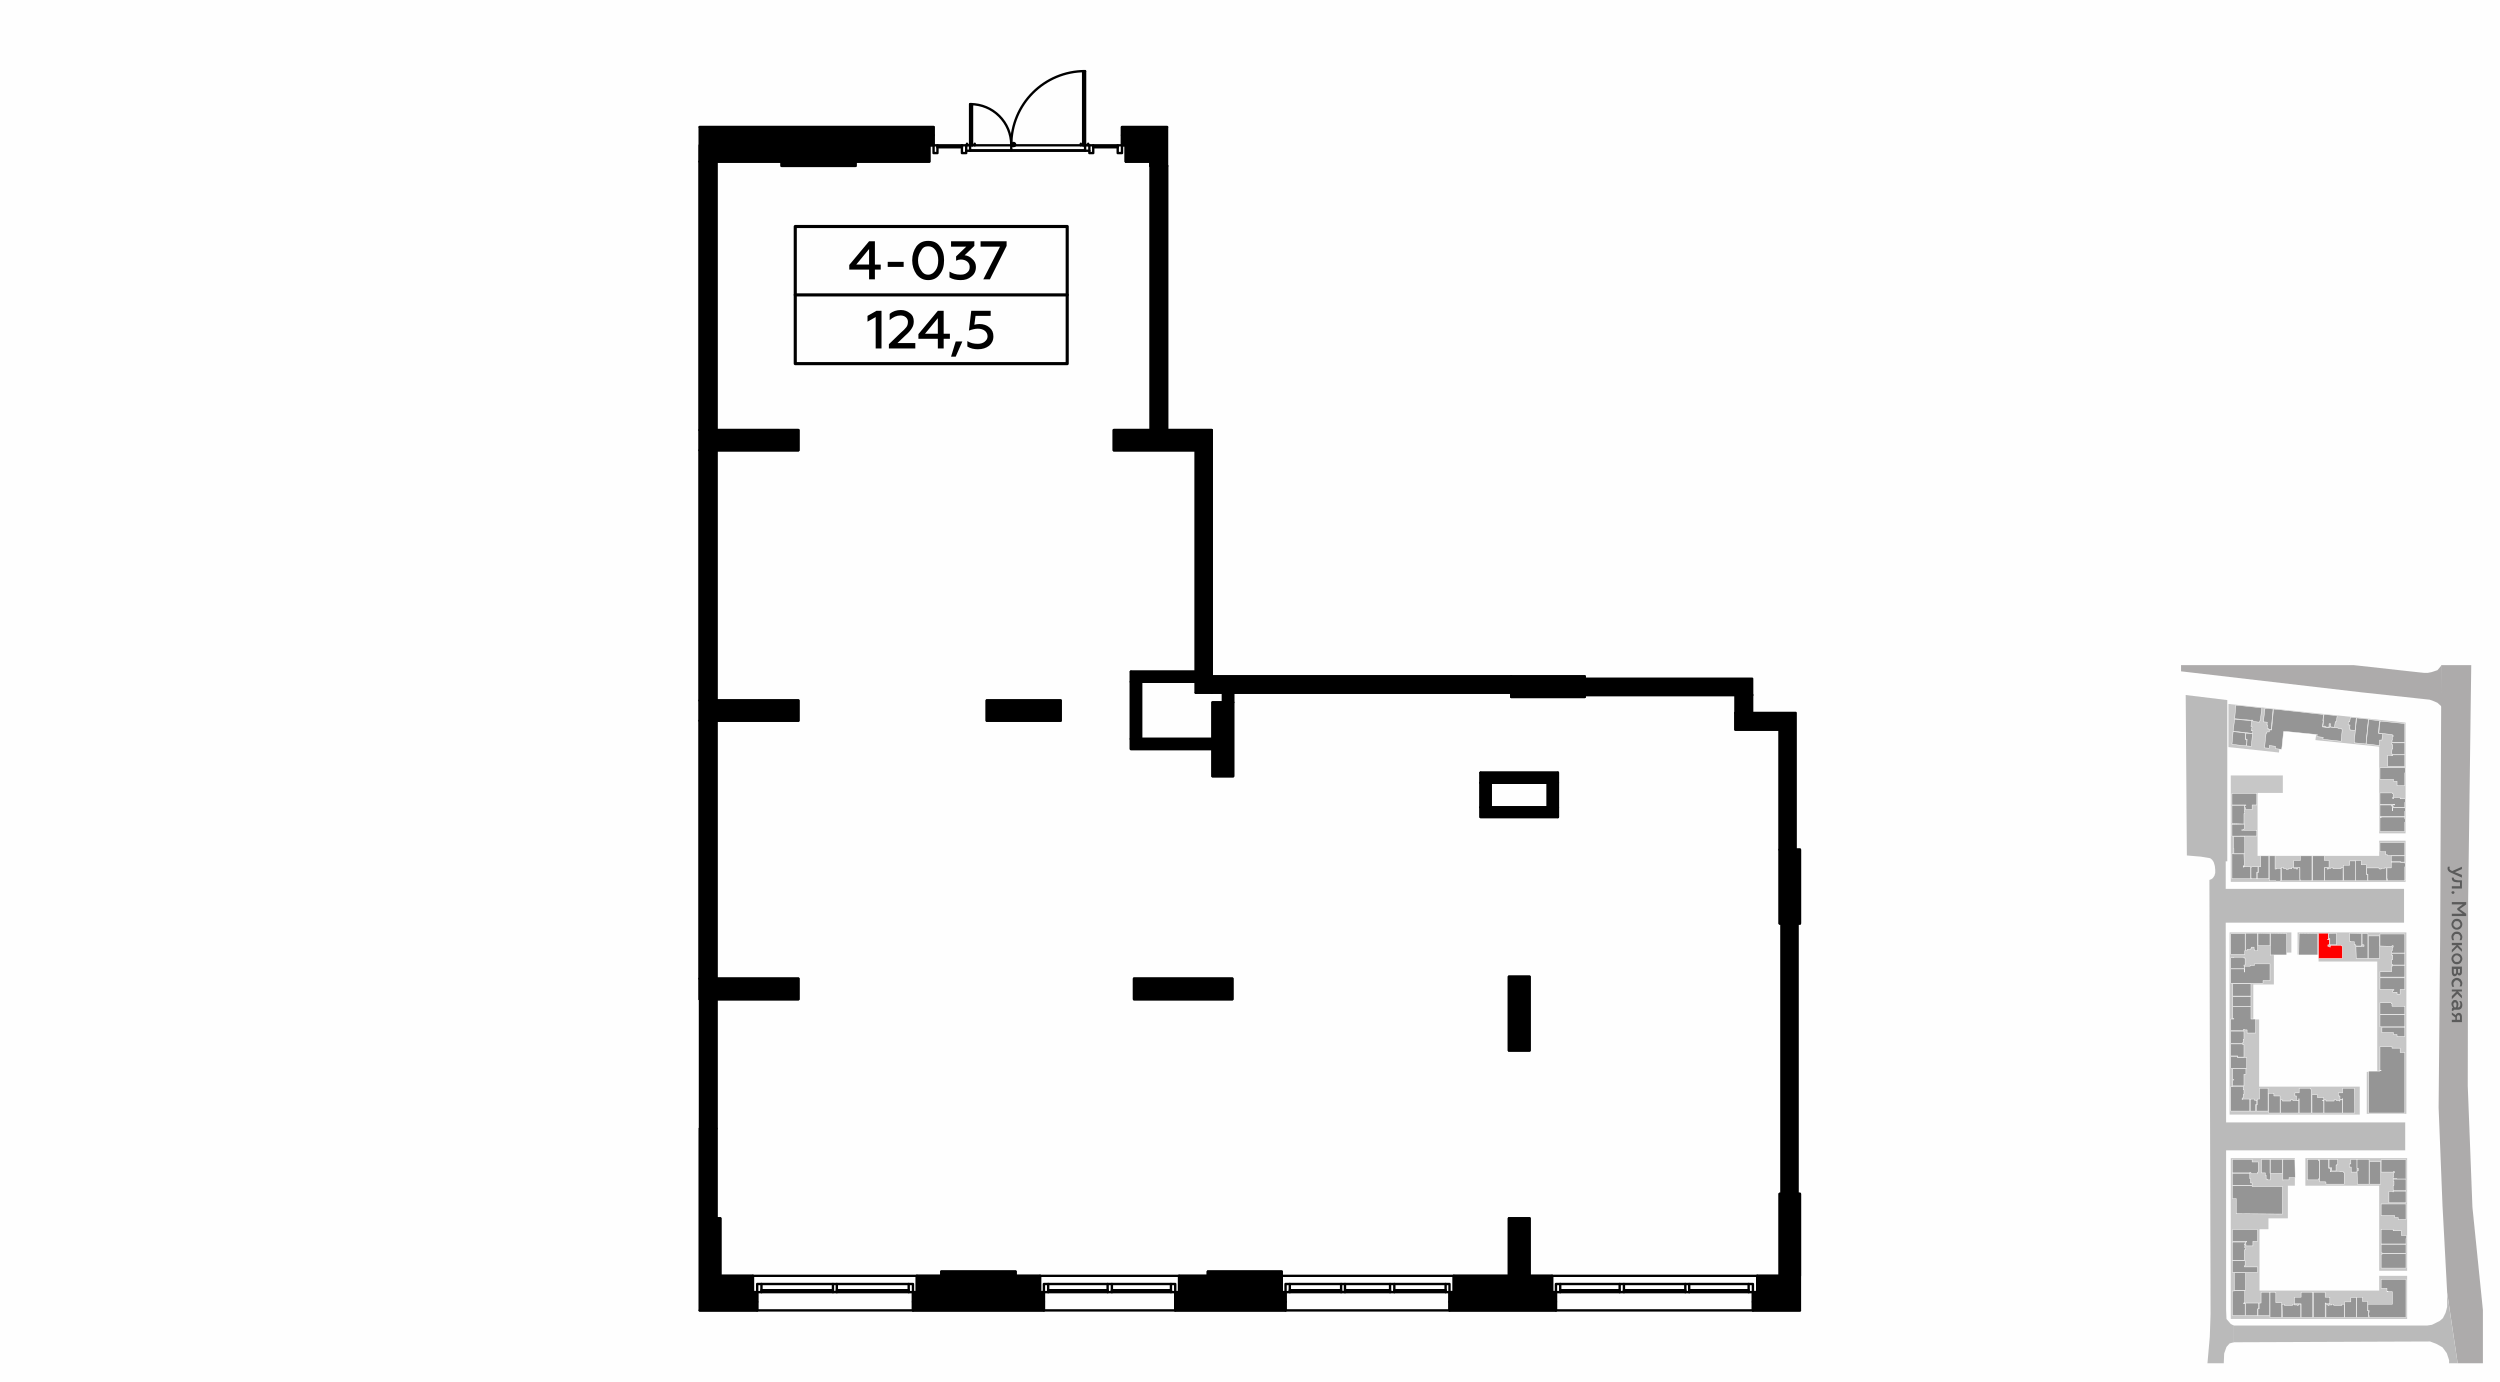 <?xml version="1.0" encoding="UTF-8"?>
<!DOCTYPE svg PUBLIC "-//W3C//DTD SVG 1.1//EN" "http://www.w3.org/Graphics/SVG/1.1/DTD/svg11.dtd">
<!-- Creator: CorelDRAW X8 -->
<svg xmlns="http://www.w3.org/2000/svg" xml:space="preserve" width="100%" height="100%" version="1.1" style="shape-rendering:geometricPrecision; text-rendering:geometricPrecision; image-rendering:optimizeQuality; fill-rule:evenodd; clip-rule:evenodd"
viewBox="0 0 6435 3556"
 xmlns:xlink="http://www.w3.org/1999/xlink">
 <defs>
  <style type="text/css">
   <![CDATA[
    .str4 {stroke:black;stroke-width:8.04;stroke-linecap:round;stroke-linejoin:round}
    .str5 {stroke:black;stroke-width:8.04;stroke-linecap:round;stroke-linejoin:round}
    .str2 {stroke:black;stroke-width:6.13;stroke-linecap:round;stroke-linejoin:round}
    .str1 {stroke:black;stroke-width:6.13;stroke-linecap:round;stroke-linejoin:round}
    .str3 {stroke:black;stroke-width:6.13;stroke-linecap:round;stroke-linejoin:round}
    .str0 {stroke:white;stroke-width:1.15;stroke-linecap:round;stroke-linejoin:round}
    .fil1 {fill:none}
    .fil8 {fill:none;fill-rule:nonzero}
    .fil0 {fill:#FEFEFE}
    .fil10 {fill:black}
    .fil3 {fill:#959595}
    .fil5 {fill:#ADABAB}
    .fil6 {fill:#BABABA}
    .fil2 {fill:#C7C7C7}
    .fil4 {fill:red}
    .fil7 {fill:#5B5B5B;fill-rule:nonzero}
    .fil9 {fill:black;fill-rule:nonzero}
    .fil11 {fill:black;fill-rule:nonzero}
   ]]>
  </style>
 </defs>
 <g id="Слой_x0020_1">
  <g id="_705695184">
   <g>
    <rect class="fil0" width="6435" height="3556"/>
    <rect class="fil1" x="5614" y="1712" width="778" height="1797"/>
    <polygon class="fil2" points="5736,1923 5736,1812 6192,1860 6192,2145 6124,2145 6124,1922 5960,1905 5960,1904 5962,1890 5872,1881 5866,1937 "/>
    <polygon class="fil2" points="5876,1996 5876,2041 5811,2041 5811,2203 6124,2203 6124,2164 6192,2164 6192,2270 5742,2270 5742,1996 "/>
    <polygon class="fil2" points="5914,2457 5914,2400 6194,2400 6194,2867 6092,2867 6092,2759 6119,2759 6119,2475 5968,2475 5968,2457 "/>
    <polygon class="fil2" points="5898,2400 5898,2452 5853,2452 5853,2534 5800,2534 5800,2624 5815,2624 5815,2797 6074,2797 6074,2869 5739,2869 5739,2400 "/>
    <polygon class="fil2" points="5934,2981 6196,2981 6196,3271 6124,3271 6124,3052 5934,3052 "/>
    <polygon class="fil2" points="6124,3284 6196,3284 6196,3395 5742,3395 5742,2981 5907,2981 5907,3052 5889,3052 5889,3136 5839,3136 5839,3164 5816,3164 5816,3322 6124,3322 "/>
    <path class="fil3 str0" d="M6146 1944c0,16 0,13 0,29 15,0 29,0 44,0 0,-6 0,-20 0,-28l0 -2 -4 0 -13 0 -4 0 -10 0 0 2 -2 0 -1 0 0 -1 -10 0z"/>
    <path class="fil3 str0" d="M6126 1976l0 0c0,20 0,9 0,29l0 1 5 0 0 0 16 0 0 0 4 0 0 0 10 0 0 5 9 0 0 10 0 1 20 0 0 -2c0,-19 0,-8 0,-27l0 0 0 -4 1 0 0 -1 0 0 0 0 0 -1 0 -1 0 0 0 0 0 -4 0 -2 0 -1 0 0 0 0 0 -1 0 -1 0 0 0 0 -1 0 0 -1 -3 0 0 0c-20,0 -41,0 -61,0z"/>
    <path class="fil3 str0" d="M6146 2041l-15 0 0 0 -5 0 0 1c0,18 0,11 0,28l0 0 0 1 34 0 0 -1 4 0 0 2 -4 0 0 0 -1 0 0 4 2 0 0 2c21,0 7,0 29,0l0 -1 0 0 0 -4 0 0 0 -2 0 -5 0 -1 1 0 0 -1 0 0 0 0 0 0 0 0 0 -4 0 -3 0 0 0 0 0 0 0 0 0 -1 -13 0 0 -3 -17 0 0 3 -2 0 0 -4 1 0 0 -9 -2 0 0 -2 -7 0 0 0 -5 0 0 0z"/>
    <path class="fil3 str0" d="M6158 2072l-32 0 0 2 0 0 0 2 0 9 0 0 0 4 0 0 0 2 0 9 0 2 3 0 0 0c32,0 36,0 61,0l0 -4 0 0 0 -4 0 0 0 -5 0 -1 1 0 0 0 0 0 0 0 0 0 0 -1 0 -4 0 -2 0 0 0 0 0 -1 0 0 0 0 -1 0 0 -1 -15 0 -1 0 -15 0 0 3 0 0 0 5 -1 0 0 -5 0 -7 -2 0 0 -2 2 0 0 -1z"/>
    <path class="fil3 str0" d="M6129 2103l-4 0 0 0 4 0 0 2 -3 0 0 2 0 10 0 7 0 10 0 2 0 0 0 4 13 0c23,0 21,0 39,0l12 0 0 -4 0 0 0 -12 0 -8 1 0 0 0 0 0 0 -1 0 0 0 0 0 -4 0 -3 0 0 0 0 0 0 0 0 0 0 -1 0 0 -5 0 0c-20,0 -40,0 -61,0z"/>
    <path class="fil3 str0" d="M6005 2236l0 -1 0 -2 -5 0 0 1 0 1 -4 0 0 0 -3 0 0 1 0 1 -2 0 -1 0 0 -2 0 -1 0 -1 -6 0 0 2 0 0 0 9 0 0 0 4 0 0 0 14 0 0 0 5c13,0 37,0 47,0l0 0 0 -5 0 0 0 -10 0 0 0 -4 0 0 0 -13 0 -1 0 -1 -5 0 0 3 -1 0c-8,0 -11,0 -20,0z"/>
    <path class="fil3 str0" d="M6095 2250c0,5 0,11 0,17 0,0 37,0 48,0l0 -5 0 -17 0 -4 0 -7 -5 0 0 1 -1 0 -8 0 0 2 0 0 -4 0 0 -1 0 -1 -2 0 0 -1c-15,0 -13,0 -31,0l0 2 0 1 0 13 2 0 1 0z"/>
    <path class="fil3 str0" d="M6144 2262l1 0 0 5c22,0 29,0 45,0l0 -4 1 0 0 0 -1 0 0 -4 0 0 0 -2 0 -10 0 0 0 -4 0 0 0 -8 0 0 0 -4 1 0 0 0 0 0 0 0 0 0 0 -1 0 -4 0 -2 0 0 0 0 0 -1 0 -1 0 0 0 0 0 0 -1 0 0 -2 -10 0 -1 0 0 -1 -3 0 0 0 -9 0 0 0 -4 0 0 0 -8 0 0 14 0 1 -11 0c0,6 0,17 0,28z"/>
    <path class="fil3 str0" d="M5920 2262l0 -15 0 -4 0 -8 0 -2 -6 0 0 2 0 2 -1 0 -1 0 -1 0 0 -2 -3 0 0 0 -4 0 0 -1 0 -1 -5 0 0 2 0 1 -9 0 0 1 0 1 -4 0 -1 0 0 -2 -6 0 -1 0 0 -3 -6 0 0 1 0 1c0,11 1,21 1,32 13,0 31,0 45,0l2 0 0 -5z"/>
    <path class="fil3 str0" d="M5871 2262l0 -10 0 0 0 -4 0 0 0 -13 -3 0 0 0 -9 0 0 1 0 1 -2 0 -1 0 0 -2 0 0 0 -6 0 -9 0 -4 0 -13 -2 0 0 0 -11 0 -2 0c0,21 0,46 0,64l2 0 11 0 4 0 0 1 0 0 0 0 0 0 2 0 0 0 7 0 1 0 1 0 0 0 0 0 1 0 0 -1 1 0 0 -5 0 0z"/>
    <path class="fil3 str0" d="M5766 2152c8,0 12,0 17,0l6 0 4 0 13 0 3 0 0 -1 0 -12 0 0 0 -2 -13 0 -4 0 -15 0 -2 0 0 0 0 -2 0 -1 2 0 0 -9 0 0 0 -4 -1 0c-11,0 -22,1 -32,1l0 0 1 0c0,7 0,18 0,28l0 2 4 0 0 0 4 0 13 0zm8 -15l-4 0 0 -1 4 0 0 1z"/>
    <path class="fil3 str0" d="M5777 2072l0 0 4 0 0 1 -3 0 0 6 1 0 1 0 0 5 8 0 9 0 0 -12 12 0 0 -1c0,-10 0,-18 0,-28l0 -1 -64 0 0 2 0 28c11,0 21,0 32,0z"/>
    <polygon class="fil3 str0" points="5781,1887 5798,1888 5795,1921 5783,1920 5784,1903 5780,1902 5781,1887 "/>
    <path class="fil3 str0" d="M5748 1883l8 1c9,1 13,1 24,3l-1 16 4 1 0 8 -2 8 -36 -4 3 -33z"/>
    <polygon class="fil3 str0" points="5752,1851 5759,1852 5796,1855 5794,1870 5794,1870 5797,1870 5795,1881 5799,1881 5798,1888 5748,1882 "/>
    <polygon class="fil3 str0" points="5755,1815 5822,1822 5818,1855 5817,1855 5816,1859 5799,1857 5799,1854 5796,1853 5796,1854 5752,1850 "/>
    <polygon class="fil3 str0" points="5830,1823 5851,1825 5846,1878 5838,1877 5839,1875 5836,1875 5837,1866 5835,1866 5836,1859 5826,1858 "/>
    <path class="fil3 str0" d="M5852 1825l119 13 10 1 -2 16 1 0 -2 16c6,1 9,1 18,2l0 -2 23 3 0 1 9 1 0 2 1 0 -3 30 -47 -5 1 -5 -16 -2 0 -3 1 -2 -80 -8 -7 0 -4 39 -1 7 -16 -2 0 -6 -16 -2 0 7 -12 -1c1,-16 3,-28 4,-38l2 0 0 -3 6 0 0 -5 6 0c2,-20 3,-33 5,-54z"/>
    <path class="fil3 str0" d="M6066 1848l1 0 29 3 0 3c-2,22 -4,38 -6,61l-30 -3 0 -5c3,-26 3,-34 6,-59z"/>
    <path class="fil3 str0" d="M6097 1852l28 3 -3 32 2 1 9 1 -2 16 -6 0 0 14 -34 -4 0 -5c2,-21 4,-36 6,-58z"/>
    <polygon class="fil3 str0" points="6127,1856 6186,1862 6190,1862 6190,1911 6157,1911 6157,1905 6158,1905 6158,1896 6160,1896 6160,1893 6158,1893 6158,1891 6124,1887 6123,1887 6126,1859 "/>
    <polygon class="fil3 str0" points="6159,1941 6156,1941 6157,1928 6159,1928 6159,1917 6157,1917 6156,1913 6157,1912 6190,1912 6190,1942 6186,1942 6159,1942 "/>
    <polygon class="fil3 str0" points="6126,2169 6131,2169 6190,2169 6190,2202 6145,2202 6145,2200 6141,2200 6141,2192 6126,2192 "/>
    <polygon class="fil3 str0" points="6190,2219 6180,2219 6180,2218 6155,2218 6155,2203 6190,2203 "/>
    <path class="fil3 str0" d="M6063 2215l15 0 0 11 13 0c0,10 0,14 0,25l3 0 0 16 -31 0c0,-20 0,-34 0,-52z"/>
    <path class="fil3 str0" d="M6048 2216l15 0c0,18 0,31 0,51l-30 0 -1 -40 16 0 0 -11z"/>
    <path class="fil3 str0" d="M5953 2267c0,-24 0,-40 0,-63l0 -1 30 0 0 12 12 0 0 18 -12 0 0 34 -30 0z"/>
    <path class="fil3 str0" d="M5951 2267l-30 0 -1 -5 0 -29 -16 0 0 -18 17 0 0 -12 30 0 0 3c0,23 0,37 0,61z"/>
    <path class="fil3 str0" d="M5819 2203l21 0c0,22 0,36 0,59l-30 0 0 -16 3 0 0 -15 6 0 0 -28z"/>
    <polygon class="fil3 str0" points="5796,2231 5812,2231 5812,2234 5812,2245 5809,2245 5809,2262 5795,2262 5794,2259 5794,2232 5796,2232 "/>
    <path class="fil3 str0" d="M5750 2198l26 0c0,11 1,19 1,30l-2 0 0 2 1 0 0 0 0 0 0 0 1 0 0 1 1 0 15 0c0,9 0,19 0,31l-48 0 0 -65 5 1zm24 32l2 0 0 1 0 0 0 1 -2 0 0 -2z"/>
    <path class="fil3 str0" d="M5749 2153l4 0 25 0c0,17 0,29 0,44l-28 0 0 -13 -1 0 0 -31z"/>
    <path class="fil3 str0" d="M5745 2073l32 0c0,9 0,7 0,16l1 0 0 5 -2 0c0,10 0,15 0,27l-31 -1 0 -47z"/>
    <polygon class="fil3 str0" points="6050,1846 6063,1847 6065,1848 6062,1880 6049,1879 6049,1876 6049,1877 6048,1876 6048,1876 6049,1866 6044,1866 6045,1858 6048,1858 "/>
    <polygon class="fil3 str0" points="5982,1839 5984,1839 6016,1842 6014,1856 6013,1856 6013,1858 6011,1858 6009,1872 5998,1871 5999,1863 5995,1863 5995,1868 5995,1869 5994,1872 5985,1871 5985,1870 5985,1869 5982,1869 5982,1870 5979,1870 5981,1855 5980,1854 "/>
    <polygon class="fil3 str0" points="5747,2565 5794,2565 5794,2590 5747,2590 5747,2566 "/>
    <polygon class="fil3 str0" points="6131,2644 6190,2644 6190,2668 6170,2668 6170,2663 6161,2663 6161,2658 6131,2658 "/>
    <polygon class="fil3 str0" points="5966,2458 5966,2403 5918,2402 5917,2458 "/>
    <polygon class="fil4 str0" points="5968,2458 5968,2463 5968,2463 5968,2467 5970,2467 6028,2467 6029,2467 6029,2462 6029,2462 6029,2446 6029,2446 6029,2442 6029,2435 6027,2435 6027,2434 6027,2433 5998,2433 5998,2434 5998,2438 5997,2438 5997,2436 5992,2436 5992,2436 5992,2432 5992,2432 5996,2432 5996,2419 5991,2419 5991,2418 5993,2418 5993,2403 5993,2403 5993,2402 5968,2402 "/>
    <polygon class="fil3 str0" points="5994,2403 5994,2416 5997,2416 5997,2417 5997,2418 5997,2418 5997,2419 5997,2432 6014,2432 6014,2415 6014,2415 6014,2402 "/>
    <polygon class="fil3 str0" points="6065,2467 6066,2467 6093,2467 6095,2467 6095,2462 6095,2449 6095,2445 6095,2403 6080,2403 6080,2432 6084,2432 6085,2432 6085,2436 6084,2436 6081,2436 6081,2436 6081,2435 6079,2435 6079,2435 6079,2436 6064,2436 "/>
    <polygon class="fil3 str0" points="6064,2435 6078,2435 6078,2435 6078,2434 6079,2434 6079,2403 6050,2402 6048,2402 6048,2423 6050,2423 6051,2423 6051,2424 6060,2424 6060,2425 6060,2432 6064,2432 6064,2433 "/>
    <polygon class="fil3 str0" points="6096,2409 6096,2467 6097,2467 6109,2467 6122,2467 6125,2467 6125,2409 "/>
    <polygon class="fil3 str0" points="6126,2435 6157,2436 6157,2434 6157,2434 6160,2434 6160,2434 6160,2438 6160,2438 6158,2438 6158,2446 6158,2447 6156,2447 6156,2453 6157,2453 6190,2453 6190,2405 6190,2404 6126,2404 "/>
    <path class="fil3 str0" d="M6157 2454l0 3 -1 0 0 2 2 0 1 0 0 1 0 1 0 8 0 1 -3 0 0 12 1 0 0 0 1 0 0 1 0 1c11,0 21,0 32,0l0 -2c0,-8 0,-21 0,-28 -14,0 -21,0 -33,0z"/>
    <path class="fil3 str0" d="M6158 2485l0 1 0 1 -1 0 0 -1 -1 0 0 15c-10,0 -20,0 -30,0l0 1 0 12 0 1c24,0 38,0 64,0 0,-22 0,-8 0,-29l0 -1c-11,0 -21,0 -32,0z"/>
    <polygon class="fil3 str0" points="6126,2517 6126,2519 6126,2546 6126,2547 6162,2547 6162,2549 6159,2549 6159,2554 6169,2554 6170,2554 6170,2559 6178,2559 6178,2548 6178,2547 6190,2547 6190,2546 6190,2517 "/>
    <polygon class="fil3 str0" points="6155,2581 6126,2581 6126,2583 6126,2610 6126,2611 6190,2611 6190,2590 6157,2590 6157,2590 6157,2583 6155,2583 6155,2583 "/>
    <polygon class="fil3 str0" points="6126,2612 6126,2614 6126,2622 6126,2629 6126,2641 6126,2643 6190,2643 6190,2612 "/>
    <polygon class="fil3 str0" points="6146,2694 6130,2694 6126,2694 6126,2695 6126,2752 6126,2755 6129,2755 6129,2756 6125,2756 6125,2756 6126,2756 6126,2757 6097,2757 6097,2865 6190,2865 6190,2709 6178,2709 6178,2708 6178,2698 6169,2698 6157,2698 6157,2694 6150,2694 "/>
    <polygon class="fil3 str0" points="6060,2801 6059,2801 6032,2801 6030,2801 6030,2813 6029,2813 6019,2813 6019,2821 6023,2821 6023,2822 6023,2830 6029,2830 6029,2828 6030,2828 6030,2833 6030,2841 6030,2845 6030,2860 6030,2865 6060,2865 6061,2865 "/>
    <path class="fil3 str0" d="M5949 2804l-1 0 0 -3 -1 0c-9,0 -18,0 -27,0l-2 0 0 12 -1 0 -10 0 0 8 4 0 0 1 0 10 6 0 0 -4 1 0 0 5 0 0c0,11 0,21 0,32l2 0c15,0 14,0 29,0 0,-24 0,-38 0,-61z"/>
    <polygon class="fil3 str0" points="5917,2860 5917,2845 5917,2841 5917,2833 5902,2833 5902,2832 5902,2831 5896,2831 5896,2834 5895,2834 5875,2834 5875,2833 5875,2831 5870,2831 5870,2832 5870,2832 5870,2833 5870,2833 5870,2865 5900,2865 5904,2865 5916,2865 5917,2865 "/>
    <path class="fil3 str0" d="M5869 2821l-16 0 0 -1 0 -2 0 -4 -14 0c0,18 0,31 0,51l1 0c9,0 21,0 29,0 0,-18 0,-30 0,-44z"/>
    <polygon class="fil3 str0" points="5838,2818 5838,2804 5838,2801 5836,2801 5825,2801 5825,2801 5821,2801 5821,2801 5816,2801 5816,2828 5816,2829 5810,2829 5810,2832 5810,2832 5810,2844 5809,2844 5808,2844 5808,2860 5836,2860 5838,2860 "/>
    <polygon class="fil3 str0" points="5809,2843 5809,2832 5803,2832 5803,2831 5803,2829 5794,2829 5794,2830 5794,2830 5792,2830 5792,2860 5806,2860 5806,2856 5806,2847 5806,2843 5808,2843 "/>
    <polygon class="fil3 str0" points="5791,2829 5788,2829 5775,2829 5773,2829 5773,2830 5773,2830 5772,2830 5771,2830 5771,2829 5771,2829 5771,2828 5772,2828 5772,2826 5773,2826 5774,2826 5774,2818 5774,2817 5776,2817 5776,2805 5774,2805 5774,2805 5774,2804 5774,2803 5774,2800 5774,2800 5774,2796 5747,2796 5747,2797 5746,2797 5746,2797 5742,2797 5742,2826 5742,2830 5742,2854 5742,2859 5742,2860 5789,2860 5791,2860 "/>
    <polygon class="fil3 str0" points="5776,2795 5776,2766 5776,2765 5781,2765 5781,2750 5750,2750 5750,2751 5747,2751 5747,2777 5747,2779 5750,2779 5750,2780 5747,2780 5747,2795 "/>
    <path class="fil3 str0" d="M5783 2750l0 -28c-12,0 -9,0 -24,0l0 -1 0 -2c-6,0 -11,0 -17,0 0,4 0,13 0,18l0 12 0 1c14,0 31,0 41,0z"/>
    <polygon class="fil3 str0" points="5755,2718 5760,2718 5760,2719 5760,2721 5772,2721 5773,2721 5776,2721 5776,2689 5774,2689 5774,2688 5772,2688 5772,2688 5772,2687 5742,2687 5742,2717 5742,2718 5747,2718 "/>
    <polygon class="fil3 str0" points="5982,2831 5987,2831 5987,2834 6008,2834 6008,2831 6014,2831 6014,2833 6021,2833 6021,2834 6023,2834 6023,2833 6023,2833 6023,2831 6029,2831 6029,2833 6029,2865 5982,2865 "/>
    <path class="fil3 str0" d="M5978 2833l0 -1 3 0 0 -7 -15 0 -1 0 0 -7 -14 0c0,15 0,29 0,47 7,0 18,0 28,0l2 0 0 -5 0 -10 0 -4 0 -13c1,0 3,0 -3,0z"/>
    <polygon class="fil3 str0" points="5774,2684 5774,2676 5774,2675 5776,2675 5776,2654 5760,2654 5756,2654 5742,2654 5742,2686 5772,2686 5772,2684 5772,2684 "/>
    <polygon class="fil3 str0" points="5774,2653 5774,2651 5774,2650 5778,2650 5778,2651 5784,2651 5784,2651 5784,2653 5784,2659 5806,2659 5806,2623 5794,2623 5794,2616 5794,2606 5794,2604 5794,2594 5794,2591 5747,2591 5747,2621 5747,2621 5747,2622 5750,2622 5750,2623 5746,2623 5746,2623 5742,2623 5742,2623 5742,2653 "/>
    <polygon class="fil3 str0" points="5747,2564 5794,2564 5794,2532 5794,2532 5794,2532 5794,2532 5747,2532 5746,2532 5746,2532 5747,2532 "/>
    <polygon class="fil3 str0" points="5747,2531 5814,2531 5823,2531 5825,2531 5825,2524 5836,2524 5836,2524 5843,2524 5843,2522 5843,2511 5843,2507 5843,2491 5843,2482 5843,2481 5812,2481 5811,2481 5803,2481 5803,2484 5803,2485 5792,2485 5792,2486 5792,2487 5778,2487 5778,2487 5778,2493 5778,2502 5777,2502 5777,2494 5742,2494 5742,2531 "/>
    <polygon class="fil3 str0" points="5777,2493 5777,2487 5776,2487 5776,2486 5776,2484 5777,2484 5779,2484 5779,2466 5776,2466 5776,2466 5776,2464 5750,2464 5750,2465 5742,2465 5742,2493 "/>
    <polygon class="fil3 str0" points="5844,2447 5844,2459 5845,2458 5886,2458 5886,2403 5844,2402 5844,2403 "/>
    <polygon class="fil3 str0" points="5742,2403 5779,2403 5779,2410 5779,2447 5778,2447 5778,2457 5742,2457 "/>
    <polygon class="fil3 str0" points="5811,2402 5811,2447 5803,2447 5803,2444 5802,2444 5802,2438 5795,2438 5795,2442 5793,2442 5793,2444 5784,2444 5784,2447 5780,2447 5780,2402 "/>
    <polygon class="fil3 str0" points="5843,2403 5843,2434 5812,2434 5812,2402 "/>
    <path class="fil3 str0" d="M5970 2988l-2 0 0 -4 -2 0 -9 0 -5 0 -10 0 -3 0c0,17 0,36 0,53l3 0 10 0 5 0 9 0 2 0 0 -3 2 0 0 -6 0 -4 0 -32 0 -4z"/>
    <polygon class="fil3 str0" points="5971,3040 5971,3040 5971,3042 5986,3042 5986,3043 5986,3043 5987,3043 5987,3048 5988,3048 6033,3048 6034,3048 6034,3018 6032,3018 6032,3017 6032,3016 6024,3016 6023,3016 6023,3015 6000,3015 6000,3016 5998,3016 5998,3012 5998,3007 5994,3007 5994,3006 5994,3000 5994,2998 5994,2984 5984,2984 5980,2984 5971,2984 "/>
    <polygon class="fil3 str0" points="6047,2996 6047,3004 6051,3004 6052,3004 6052,3014 6052,3014 6052,3017 6067,3017 6067,3000 6067,2995 6067,2984 6064,2984 6064,2984 6063,2984 6053,2984 6051,2984 6051,2995 6051,2996 "/>
    <polygon class="fil3 str0" points="6067,3007 6069,3007 6070,3007 6070,3014 6069,3014 6067,3014 6068,3048 6069,3048 6081,3048 6085,3048 6097,3048 6098,3048 6098,2984 6097,2984 6067,2984 "/>
    <polygon class="fil3 str0" points="6099,2990 6099,3048 6100,3048 6125,3048 6128,3048 6128,2990 6124,2990 6101,2990 "/>
    <path class="fil3 str0" d="M6129 2990l0 11 0 0 0 4 0 0 0 12 0 0 0 0 0 0c16,0 16,0 31,0l1 0 0 -1 0 -1 1 0 1 0 0 4 0 0 -2 0 0 8 0 1 -1 0 0 6 0 0c25,0 -10,0 33,0l0 -2c0,-15 0,-30 0,-46l0 -1c-21,0 -41,0 -63,0l-1 0 0 5 0 0z"/>
    <polygon class="fil3 str0" points="6160,3035 6160,3038 6160,3038 6160,3040 6161,3040 6162,3040 6162,3042 6162,3043 6162,3050 6162,3051 6160,3051 6160,3063 6160,3063 6161,3063 6161,3064 6161,3065 6193,3065 6193,3064 6193,3036 6193,3035 "/>
    <polygon class="fil3 str0" points="6161,3066 6161,3067 6161,3068 6160,3068 6159,3068 6159,3067 6149,3067 6149,3096 6193,3096 6193,3095 6193,3068 6193,3066 "/>
    <polygon class="fil3 str0" points="6129,3099 6129,3099 6129,3127 6129,3129 6163,3129 6164,3129 6164,3134 6172,3134 6173,3134 6173,3139 6193,3139 6193,3138 6193,3100 6193,3099 "/>
    <polygon class="fil3 str0" points="6129,3164 6129,3165 6129,3202 6193,3202 6193,3201 6193,3201 6193,3196 6193,3196 6193,3189 6193,3188 6194,3188 6194,3188 6194,3188 6194,3187 6194,3180 6194,3180 6194,3180 6194,3180 6181,3180 6181,3179 6181,3168 6173,3168 6172,3168 6160,3168 6160,3167 6160,3164 "/>
    <polygon class="fil3 str0" points="6177,3203 6129,3203 6129,3204 6129,3225 6132,3225 6132,3226 6193,3226 6193,3203 6193,3203 6178,3203 "/>
    <polygon class="fil3 str0" points="6132,3227 6132,3227 6132,3228 6129,3228 6129,3231 6129,3264 6138,3264 6147,3264 6177,3264 6193,3264 6193,3227 "/>
    <polygon class="fil3 str0" points="6129,3293 6129,3298 6129,3309 6129,3316 6144,3316 6144,3317 6144,3324 6147,3324 6147,3325 6144,3325 6144,3325 6147,3325 6147,3325 6158,3325 6158,3356 6158,3357 6095,3357 6095,3360 6095,3361 6095,3373 6096,3373 6098,3373 6098,3378 6097,3378 6097,3386 6098,3386 6098,3391 6099,3391 6192,3391 6193,3391 6193,3387 6193,3387 6193,3293 6192,3293 "/>
    <polygon class="fil3 str0" points="6094,3350 6081,3350 6081,3349 6081,3342 6081,3339 6066,3339 6066,3391 6068,3391 6079,3391 6083,3391 6095,3391 6096,3391 6096,3386 6096,3378 6096,3374 6095,3374 6094,3374 "/>
    <polygon class="fil3 str0" points="6065,3342 6065,3340 6051,3340 6051,3343 6051,3351 6050,3351 6035,3351 6035,3386 6035,3386 6035,3391 6037,3391 6048,3391 6052,3391 6064,3391 6065,3391 "/>
    <polygon class="fil3 str0" points="6034,3359 6034,3357 6034,3357 6028,3357 6028,3360 6027,3360 6007,3360 6007,3359 6007,3357 6002,3357 6002,3358 6002,3359 5998,3359 5998,3359 5995,3359 5995,3360 5995,3360 5993,3360 5992,3360 5992,3359 5992,3358 5992,3357 5987,3357 5987,3359 5987,3391 5988,3391 6033,3391 6034,3391 "/>
    <polygon class="fil3 str0" points="5985,3354 5987,3354 5987,3356 5992,3356 5993,3356 5997,3356 5997,3348 5997,3339 5986,3339 5985,3339 5985,3326 5984,3326 5957,3326 5955,3326 5955,3391 5956,3391 5984,3391 5985,3391 "/>
    <polygon class="fil3 str0" points="5873,3353 5859,3353 5858,3353 5858,3344 5858,3339 5858,3327 5856,3327 5856,3326 5845,3326 5843,3326 5843,3391 5845,3391 5856,3391 5860,3391 5872,3391 5873,3391 "/>
    <polygon class="fil3 str0" points="5923,3326 5953,3326 5953,3330 5953,3391 5923,3391 5923,3356 5906,3356 5906,3339 5923,3339 "/>
    <polygon class="fil3 str0" points="5779,3355 5778,3355 5778,3356 5777,3356 5776,3356 5775,3356 5775,3355 5776,3355 5776,3353 5777,3353 5777,3352 5777,3352 5778,3352 5778,3322 5751,3322 5751,3323 5750,3323 5746,3323 5746,3325 5746,3353 5746,3356 5746,3380 5746,3385 5746,3386 5750,3386 5750,3386 5762,3386 5762,3386 5766,3386 5778,3386 5779,3386 "/>
    <polygon class="fil3 str0" points="5780,3370 5780,3371 5780,3386 5782,3386 5782,3386 5809,3386 5811,3386 5811,3387 5811,3387 5811,3381 5811,3381 5811,3373 5811,3373 5811,3369 5812,3369 5814,3369 5814,3358 5814,3358 5814,3354 5780,3354 5780,3355 5780,3355 "/>
    <polygon class="fil3 str0" points="5815,3358 5815,3369 5815,3369 5812,3369 5812,3386 5813,3386 5825,3386 5829,3386 5840,3386 5842,3386 5842,3326 5841,3326 5820,3326 5820,3354 5820,3354 5815,3354 5815,3358 "/>
    <polygon class="fil3 str0" points="5780,3321 5780,3292 5780,3291 5780,3276 5751,3276 5751,3277 5751,3321 "/>
    <path class="fil3 str0" d="M5808 3275l3 0 0 -13 0 -1 -13 0 -4 0 -15 0 -2 0 0 -1 0 -2 0 0 2 0 0 -10 0 0 0 -3 -2 0c-10,0 -20,0 -31,0l0 2c0,9 0,18 0,27l0 1c25,0 38,0 62,0z"/>
    <polygon class="fil3 str0" points="5777,3244 5777,3218 5777,3217 5780,3217 5780,3212 5780,3212 5778,3212 5778,3208 5779,3208 5779,3205 5777,3205 5777,3205 5777,3203 5777,3202 5779,3202 5779,3202 5779,3197 5779,3197 5746,3197 5746,3198 5746,3243 5746,3244 "/>
    <path class="fil3 str0" d="M5783 3195l0 2 -3 0 0 5 0 0 1 0 0 5 9 0 9 0 0 -12 1 0 11 0 0 -29 0 -1 -3 0 0 0c-24,0 -38,0 -62,0l0 1c0,20 0,8 0,28l0 1c13,0 25,0 37,0z"/>
    <path class="fil3 str0" d="M5875 3125l0 -71 -78 0 0 -1 0 -1 -51 0 0 4 0 9 0 4 0 11 0 5 10 0 0 1 0 0c0,13 0,25 0,38l0 0c40,0 80,1 119,1z"/>
    <path class="fil3 str0" d="M5797 3051l0 -6 -3 0 -1 0 0 -11 -1 0 -1 0 0 -14 0 0c-15,0 -30,0 -45,0l0 2 0 11 0 5 0 11 0 2c17,0 34,0 51,0z"/>
    <polygon class="fil3 str0" points="5791,3019 5791,3018 5792,3018 5794,3018 5794,3019 5794,3021 5811,3021 5811,3018 5811,3017 5813,3017 5813,2991 5813,2991 5800,2991 5799,2991 5797,2991 5797,2984 5797,2984 5746,2984 5746,2989 5746,3000 5746,3004 5746,3016 5746,3019 "/>
    <polygon class="fil3 str0" points="5821,2984 5821,3019 5831,3019 5831,3020 5831,3025 5833,3025 5833,3026 5833,3035 5836,3035 5836,3036 5836,3037 5844,3037 5844,3020 5843,3020 5843,2984 5842,2984 5834,2984 5827,2984 5823,2984 "/>
    <polygon class="fil3 str0" points="5844,3020 5868,3020 5868,3020 5875,3020 5875,2991 5875,2991 5875,2984 5872,2984 5860,2984 5857,2984 5845,2984 5844,2984 "/>
    <path class="fil3 str0" d="M5876 2991l0 29 0 1 0 17 1 0 0 -1 3 0 10 0 2 0 0 -6 1 0 15 0c0,-16 -1,-31 -1,-47l-3 0 -10 0 -4 0 -10 0 -2 0 0 0 -1 0 0 0 -1 0 0 7z"/>
    <polygon class="fil3 str0" points="5901,3360 5881,3360 5880,3360 5880,3357 5874,3357 5874,3357 5874,3359 5875,3391 5920,3391 5922,3391 5922,3357 5916,3357 5916,3359 5916,3360 5915,3360 5914,3360 5913,3360 5913,3359 5910,3359 5910,3359 5906,3359 5906,3358 5906,3357 5901,3357 5901,3359 "/>
    <polygon class="fil3 str0" points="5995,2984 5995,3006 5998,3006 5999,3006 6001,3006 6002,3006 6002,3014 6013,3014 6013,2999 6014,2999 6015,2999 6015,2998 6015,2997 6017,2997 6017,2984 "/>
    <polygon class="fil5" points="6284,1712 6281,2408 6277,2851 6287,3103 6299,3327 6326,3509 6391,3509 6391,3372 6364,3107 6352,2795 6353,2318 6361,1712 "/>
    <polygon class="fil5" points="6286,1820 6274,1809 6265,1805 6254,1801 6217,1797 6078,1782 5614,1728 5614,1712 6058,1712 6212,1729 6240,1732 6249,1732 6259,1730 6274,1725 6285,1712 "/>
    <polygon class="fil6" points="6299,3329 6299,3364 6295,3379 6288,3393 6280,3400 6270,3405 6260,3410 6247,3412 6229,3412 5749,3412 5749,3455 6255,3453 6271,3459 6287,3468 6298,3483 6304,3501 6304,3509 6326,3509 "/>
    <polygon class="fil6" points="5750,3412 5742,3408 5731,3395 5730,3371 5730,2961 6191,2961 6191,2889 5730,2889 5729,2375 6188,2375 6188,2288 5729,2288 5729,2217 5733,2217 5733,1802 5626,1789 5629,2202 5665,2205 5689,2209 5694,2213 5698,2219 5701,2229 5702,2239 5702,2247 5700,2254 5696,2260 5692,2263 5687,2265 5690,3382 5688,3441 5684,3486 5682,3509 5724,3509 5725,3484 5731,3467 5739,3458 5750,3455 "/>
    <path class="fil7" d="M6300 2236c0,4 3,8 8,10l29 13 0 -7 -18 -7 18 -8 0 -6 -25 11c-5,-2 -7,-4 -7,-7 0,-1 0,-2 1,-4l-5 0c-1,2 -1,3 -1,5z"/>
    <path id="1" class="fil7" d="M6332 2281l-21 0 0 6 26 0 0 -21 -9 0c-9,-1 -12,-2 -12,-6 0,0 0,0 0,-1l-5 0c0,1 0,1 0,2 0,5 3,8 7,9 4,1 6,1 10,1l4 0 0 10z"/>
    <path id="2" class="fil7" d="M6310 2297c0,2 2,4 4,4 2,0 4,-2 4,-4 0,-2 -2,-3 -4,-3 -2,0 -4,1 -4,3z"/>
    <polygon id="3" class="fil7" points="6311,2328 6339,2328 6325,2338 6325,2342 6339,2352 6311,2352 6311,2358 6348,2358 6348,2352 6331,2340 6348,2328 6348,2322 6311,2322 "/>
    <path id="4" class="fil7" d="M6315 2379c0,-2 1,-4 3,-6 1,-2 3,-2 6,-2 2,0 4,0 6,2 2,2 3,4 3,6 0,3 -1,5 -3,6 -2,2 -4,3 -6,3 -3,0 -5,-1 -6,-3 -2,-1 -3,-3 -3,-6zm-5 0c0,4 2,8 4,10 3,3 6,4 10,4 4,0 7,-1 10,-4 2,-2 4,-6 4,-10 0,-4 -2,-7 -4,-10 -3,-3 -6,-4 -10,-4 -4,0 -7,1 -10,4 -2,3 -4,6 -4,10z"/>
    <path id="5" class="fil7" d="M6310 2412c0,3 1,6 2,8l5 0c-1,-2 -2,-4 -2,-7 0,-3 1,-5 3,-7 1,-2 3,-2 6,-2 2,0 4,0 6,2 2,2 3,4 3,7 0,2 -1,4 -2,7l5 0c1,-3 2,-5 2,-8 0,-4 -2,-7 -4,-10 -3,-3 -6,-4 -10,-4 -4,0 -7,1 -10,4 -3,3 -4,6 -4,10z"/>
    <polygon id="6" class="fil7" points="6311,2433 6323,2433 6311,2445 6311,2452 6325,2438 6337,2450 6337,2443 6327,2433 6337,2433 6337,2427 6311,2427 "/>
    <path id="7" class="fil7" d="M6315 2468c0,-3 1,-5 3,-6 1,-2 3,-3 6,-3 2,0 4,1 6,3 2,1 3,4 3,6 0,2 -1,4 -3,6 -2,2 -4,2 -6,2 -3,0 -5,0 -6,-2 -2,-2 -3,-4 -3,-6zm-5 0c0,4 2,7 4,10 3,3 6,4 10,4 4,0 7,-1 10,-4 2,-3 4,-6 4,-10 0,-4 -2,-8 -4,-10 -3,-3 -6,-4 -10,-4 -4,0 -7,1 -10,4 -2,2 -4,6 -4,10z"/>
    <path id="8" class="fil7" d="M6311 2503c0,6 3,10 7,10 3,0 6,-2 7,-6 1,2 3,4 5,4 4,0 7,-3 7,-8l0 -15 -26 0 0 15zm11 -9l0 8c0,3 -1,5 -3,5 -2,0 -3,-2 -3,-5l0 -8 6 0zm10 0l0 7c0,3 -1,4 -3,4 -1,0 -2,-1 -2,-4l0 -7 5 0z"/>
    <path id="9" class="fil7" d="M6310 2531c0,3 1,6 2,9l5 0c-1,-2 -2,-5 -2,-8 0,-2 1,-4 3,-6 1,-2 3,-3 6,-3 2,0 4,1 6,3 2,2 3,4 3,6 0,3 -1,5 -2,7l5 0c1,-2 2,-5 2,-8 0,-3 -2,-7 -4,-10 -3,-2 -6,-4 -10,-4 -4,0 -7,2 -10,4 -3,3 -4,7 -4,10z"/>
    <polygon id="10" class="fil7" points="6311,2552 6323,2552 6311,2564 6311,2572 6325,2558 6337,2570 6337,2563 6327,2552 6337,2552 6337,2547 6311,2547 "/>
    <path id="11" class="fil7" d="M6315 2601c0,-1 1,-2 3,-2l10 0c6,0 10,-5 10,-12 0,-4 -1,-7 -3,-10l-5 0c2,3 3,5 3,8 0,5 -2,8 -6,8l-1 0c1,-2 2,-5 2,-8 0,-3 -1,-6 -3,-8 -1,-2 -3,-3 -6,-3 -3,0 -5,1 -6,3 -2,2 -3,4 -3,7 0,4 2,7 4,10 -2,0 -3,2 -3,5 0,1 0,3 0,3l5 0c-1,0 -1,-1 -1,-1zm3 -8c-1,-2 -3,-4 -3,-7 0,-4 2,-6 4,-6 3,0 4,2 4,6 0,3 0,5 -2,7l-3 0z"/>
    <path id="12" class="fil7" d="M6311 2612l9 7 0 6 -9 0 0 6 26 0 0 -14c0,-6 -3,-10 -8,-10 -4,0 -7,3 -8,6l-10 -7 0 6zm13 6c0,-3 2,-5 4,-5 3,0 4,2 4,5l0 7 -8 0 0 -7z"/>
   </g>
   <g>
    <polyline class="fil8 str1" points="1854,3326 1854,3136 1844,3136 "/>
    <path class="fil8 str1" d="M3299 3273l-190 0 0 11m190 42l0 -53"/>
    <polyline class="fil8 str1" points="3937,2514 3884,2514 3884,2704 3937,2704 3937,2514 "/>
    <polyline class="fil8 str1" points="4633,2187 4581,2187 4581,2377 4633,2377 4633,2187 "/>
    <path class="fil8 str1" d="M4633 3284l0 -211 -6 0m-41 0l-5 0 0 211"/>
    <polyline class="fil8 str1" points="3174,1808 3121,1808 3121,1998 3174,1998 3174,1808 "/>
    <polyline class="fil8 str1" points="2540,1803 2540,1855 2730,1855 2730,1803 2540,1803 "/>
    <polyline class="fil8 str1" points="2055,1107 1801,1107 1801,1159 2055,1159 2055,1107 "/>
    <polyline class="fil8 str1" points="2867,1107 2867,1159 3119,1159 3119,1107 2867,1107 "/>
    <polyline class="fil8 str1" points="2012,416 2012,427 2202,427 2202,374 "/>
    <polyline class="fil8 str1" points="2961,374 2961,427 3004,427 "/>
    <polyline class="fil8 str1" points="1801,374 1801,416 2012,416 "/>
    <polyline class="fil8 str1" points="2055,1803 1801,1803 1801,1855 2055,1855 2055,1803 "/>
    <polyline class="fil8 str1" points="2919,2519 2919,2572 3172,2572 3172,2519 2919,2519 "/>
    <polyline class="fil8 str1" points="2055,2519 1801,2519 1801,2572 2055,2572 2055,2519 "/>
    <path class="fil8 str1" d="M2614 3273l-191 0 0 11m191 42l0 -53"/>
    <polyline class="fil8 str1" points="3937,3284 3937,3136 3884,3136 3884,3284 "/>
    <polyline class="fil8 str1" points="3890,1741 3890,1794 4079,1794 4079,1741 3890,1741 "/>
    <polyline class="fil8 str1" points="2898,374 2898,416 2961,416 2961,374 "/>
    <polyline class="fil8 str1" points="2202,374 2202,416 2392,416 2392,374 "/>
    <polyline class="fil8 str1" points="4581,3284 4523,3284 4523,3326 "/>
    <polyline class="fil8 str1" points="3995,3326 3995,3284 3937,3284 "/>
    <polyline class="fil8 str1" points="3884,3284 3742,3284 3742,3326 "/>
    <polyline class="fil8 str1" points="3299,3284 3299,3326 3299,3284 3299,3284 "/>
    <polyline class="fil8 str1" points="3109,3284 3035,3284 3035,3326 "/>
    <polyline class="fil8 str1" points="2677,3326 2677,3284 2614,3284 2614,3326 "/>
    <polyline class="fil8 str1" points="2423,3284 2360,3284 2360,3326 "/>
    <polyline class="fil8 str1" points="1938,3326 1938,3284 1854,3284 1854,3326 "/>
    <line class="fil8 str1" x1="1844" y1="3136" x2="1844" y2= "2905" />
    <polyline class="fil8 str1" points="1844,2519 1844,1855 1801,1855 1801,2519 1844,2519 "/>
    <polyline class="fil8 str1" points="1844,1803 1844,1159 1801,1159 1801,1803 1844,1803 "/>
    <line class="fil8 str1" x1="1844" y1="1107" x2="1844" y2= "416" />
    <polyline class="fil8 str1" points="1801,416 1801,1107 1844,1107 "/>
    <line class="fil8 str1" x1="3078" y1="1729" x2="2911" y2= "1729" />
    <polyline class="fil8 str1" points="2911,1729 2911,1928 3121,1928 "/>
    <line class="fil8 str1" x1="2911" y1="1902" x2="3121" y2= "1902" />
    <line class="fil8 str1" x1="2937" y1="1902" x2="2937" y2= "1755" />
    <line class="fil8 str1" x1="3078" y1="1755" x2="2911" y2= "1755" />
    <line class="fil8 str1" x1="4010" y1="1989" x2="3811" y2= "1989" />
    <polyline class="fil8 str1" points="3811,1989 3811,2103 4010,2103 "/>
    <line class="fil8 str1" x1="3811" y1="2078" x2="4010" y2= "2078" />
    <line class="fil8 str1" x1="3837" y1="2078" x2="3837" y2= "2015" />
    <line class="fil8 str1" x1="4010" y1="2103" x2="4010" y2= "1989" />
    <line class="fil8 str1" x1="4010" y1="2015" x2="3811" y2= "2015" />
    <line class="fil8 str1" x1="3984" y1="2015" x2="3984" y2= "2078" />
    <line class="fil8 str1" x1="4510" y1="1789" x2="4079" y2= "1789" />
    <line class="fil8 str1" x1="4586" y1="2377" x2="4586" y2= "3073" />
    <line class="fil8 str1" x1="3890" y1="1741" x2="3119" y2= "1741" />
    <line class="fil8 str1" x1="3078" y1="1783" x2="3890" y2= "1783" />
    <line class="fil8 str1" x1="3119" y1="1783" x2="3119" y2= "1159" />
    <line class="fil8 str1" x1="3078" y1="1159" x2="3078" y2= "1783" />
    <line class="fil8 str1" x1="2962" y1="427" x2="2962" y2= "1107" />
    <polyline class="fil8 str1" points="3004,1107 3004,427 2962,427 "/>
    <line class="fil8 str1" x1="3174" y1="1808" x2="3174" y2= "1783" />
    <line class="fil8 str1" x1="3148" y1="1783" x2="3148" y2= "1808" />
    <polyline class="fil8 str1" points="1844,2905 1844,2905 1844,2572 1802,2572 1802,2905 "/>
    <line class="fil8 str1" x1="4581" y1="1878" x2="4581" y2= "2187" />
    <polyline class="fil8 str1" points="4523,3326 4512,3326 4512,3351 "/>
    <polyline class="fil8 str1" points="4512,3351 4512,3373 4633,3373 "/>
    <line class="fil8 str1" x1="4005" y1="3326" x2="3995" y2= "3326" />
    <polyline class="fil8 str1" points="3742,3326 3731,3326 3731,3351 "/>
    <polyline class="fil8 str1" points="3731,3351 3731,3373 4005,3373 4005,3351 "/>
    <line class="fil8 str1" x1="4005" y1="3351" x2="4005" y2= "3326" />
    <line class="fil8 str1" x1="3309" y1="3326" x2="3299" y2= "3326" />
    <polyline class="fil8 str1" points="3035,3326 3025,3326 3025,3351 "/>
    <polyline class="fil8 str1" points="3025,3351 3025,3373 3309,3373 3309,3351 "/>
    <line class="fil8 str1" x1="3309" y1="3351" x2="3309" y2= "3326" />
    <line class="fil8 str1" x1="2687" y1="3326" x2="2677" y2= "3326" />
    <polyline class="fil8 str1" points="2360,3326 2350,3326 2350,3351 "/>
    <polyline class="fil8 str1" points="2350,3351 2350,3373 2687,3373 2687,3351 "/>
    <line class="fil8 str1" x1="2687" y1="3351" x2="2687" y2= "3326" />
    <line class="fil8 str1" x1="1949" y1="3326" x2="1938" y2= "3326" />
    <polyline class="fil8 str1" points="1801,3373 1949,3373 1949,3351 "/>
    <line class="fil8 str1" x1="1949" y1="3351" x2="1949" y2= "3326" />
    <line class="fil8 str1" x1="4512" y1="3373" x2="4005" y2= "3373" />
    <line class="fil8 str1" x1="3731" y1="3373" x2="3309" y2= "3373" />
    <line class="fil8 str1" x1="3025" y1="3373" x2="2687" y2= "3373" />
    <line class="fil8 str1" x1="2350" y1="3373" x2="1949" y2= "3373" />
    <polyline class="fil8 str1" points="2392,374 2403,374 2403,348 "/>
    <polyline class="fil8 str1" points="2403,348 2403,327 1801,327 "/>
    <line class="fil8 str1" x1="2888" y1="374" x2="2898" y2= "374" />
    <polyline class="fil8 str1" points="3004,327 2888,327 2888,348 "/>
    <line class="fil8 str1" x1="2888" y1="348" x2="2888" y2= "374" />
    <polyline class="fil8 str1" points="4467,1835 4467,1878 4581,1878 "/>
    <polyline class="fil8 str1" points="2403,394 2413,394 2413,374 2403,374 2403,394 "/>
    <polyline class="fil8 str1" points="2413,379 2476,379 2476,374 2413,374 2413,379 "/>
    <polyline class="fil8 str1" points="2814,379 2877,379 2877,374 2814,374 2814,379 "/>
    <path class="fil8 str1" d="M2603 373c0,-58 -47,-105 -105,-105"/>
    <polyline class="fil8 str1" points="2497,268 2502,268 2502,374 2497,374 2497,268 "/>
    <line class="fil8 str1" x1="2503" y1="373" x2="2503" y2= "374" />
    <polyline class="fil8 str1" points="2489,370 2489,374 2495,374 2495,373 "/>
    <line class="fil8 str1" x1="2509" y1="374" x2="2509" y2= "370" />
    <line class="fil8 str1" x1="2496" y1="372" x2="2503" y2= "372" />
    <line class="fil8 str1" x1="2497" y1="374" x2="2793" y2= "374" />
    <line class="fil8 str1" x1="2793" y1="387" x2="2497" y2= "387" />
    <line class="fil8 str1" x1="2603" y1="387" x2="2603" y2= "374" />
    <line class="fil8 str1" x1="2497" y1="374" x2="2497" y2= "387" />
    <path class="fil8 str1" d="M2793 183c-105,0 -190,85 -190,190"/>
    <polyline class="fil8 str1" points="2793,184 2788,184 2788,374 2793,374 2793,184 "/>
    <line class="fil8 str1" x1="2788" y1="374" x2="2788" y2= "373" />
    <polyline class="fil8 str1" points="2795,373 2795,374 2801,374 2801,370 "/>
    <line class="fil8 str1" x1="2782" y1="370" x2="2782" y2= "374" />
    <line class="fil8 str1" x1="2788" y1="372" x2="2794" y2= "372" />
    <line class="fil8 str1" x1="2608" y1="371" x2="2608" y2= "374" />
    <polyline class="fil8 str1" points="2611,374 2611,371 2608,371 "/>
    <line class="fil8 str1" x1="2610" y1="374" x2="2610" y2= "371" />
    <line class="fil8 str1" x1="2609" y1="371" x2="2609" y2= "374" />
    <line class="fil8 str1" x1="2607" y1="372" x2="2607" y2= "374" />
    <polyline class="fil8 str1" points="2611,372 2611,374 2611,372 2608,372 2608,374 "/>
    <line class="fil8 str1" x1="2606" y1="372" x2="2606" y2= "374" />
    <polyline class="fil8 str1" points="2612,374 2612,372 2606,372 "/>
    <line class="fil8 str1" x1="2608" y1="374" x2="2608" y2= "372" />
    <line class="fil8 str1" x1="2611" y1="372" x2="2611" y2= "374" />
    <path class="fil9 str2" d="M2609 372l4 0c0,-2 -2,-4 -4,-4 -2,0 -4,2 -4,4 0,2 2,4 4,4 2,0 4,-2 4,-4l-4 0z"/>
    <line class="fil8 str1" x1="2793" y1="387" x2="2793" y2= "374" />
    <line class="fil8 str1" x1="2497" y1="374" x2="2495" y2= "374" />
    <line class="fil8 str1" x1="2489" y1="374" x2="2487" y2= "374" />
    <line class="fil8 str1" x1="2487" y1="388" x2="2497" y2= "388" />
    <line class="fil8 str1" x1="2804" y1="374" x2="2801" y2= "374" />
    <line class="fil8 str1" x1="2795" y1="374" x2="2793" y2= "374" />
    <line class="fil8 str1" x1="2793" y1="388" x2="2804" y2= "388" />
    <line class="fil8 str1" x1="2793" y1="388" x2="2497" y2= "388" />
    <polyline class="fil8 str1" points="2877,394 2888,394 2888,374 2877,374 2877,394 "/>
    <polyline class="fil8 str1" points="2476,394 2487,394 2487,374 2476,374 2476,394 "/>
    <polyline class="fil8 str1" points="2804,394 2814,394 2814,374 2804,374 2804,394 "/>
    <polyline class="fil8 str1" points="2350,3305 2339,3305 2339,3326 2350,3326 2350,3305 "/>
    <polyline class="fil8 str1" points="2339,3321 2154,3321 2154,3326 2339,3326 2339,3321 "/>
    <polyline class="fil8 str1" points="1960,3305 1949,3305 1949,3326 1960,3326 1960,3305 "/>
    <line class="fil8 str1" x1="2154" y1="3305" x2="2339" y2= "3305" />
    <polyline class="fil8 str1" points="2144,3321 1960,3321 1960,3326 2144,3326 2144,3321 "/>
    <line class="fil8 str1" x1="1960" y1="3305" x2="2144" y2= "3305" />
    <polyline class="fil8 str1" points="2154,3305 2144,3305 2144,3326 2154,3326 2154,3305 "/>
    <polyline class="fil8 str1" points="3025,3305 3014,3305 3014,3326 3025,3326 3025,3305 "/>
    <polyline class="fil8 str1" points="3014,3321 2862,3321 2862,3326 3014,3326 3014,3321 "/>
    <polyline class="fil8 str1" points="2698,3305 2687,3305 2687,3326 2698,3326 2698,3305 "/>
    <line class="fil8 str1" x1="2862" y1="3305" x2="3014" y2= "3305" />
    <polyline class="fil8 str1" points="2851,3321 2698,3321 2698,3326 2851,3326 2851,3321 "/>
    <line class="fil8 str1" x1="2698" y1="3305" x2="2851" y2= "3305" />
    <polyline class="fil8 str1" points="2862,3305 2851,3305 2851,3326 2862,3326 2862,3305 "/>
    <polyline class="fil8 str1" points="3731,3305 3721,3305 3721,3326 3731,3326 3731,3305 "/>
    <polyline class="fil8 str1" points="3721,3321 3589,3321 3589,3326 3721,3326 3721,3321 "/>
    <polyline class="fil8 str1" points="3320,3305 3309,3305 3309,3326 3320,3326 3320,3305 "/>
    <line class="fil8 str1" x1="3589" y1="3305" x2="3721" y2= "3305" />
    <polyline class="fil8 str1" points="3452,3321 3320,3321 3320,3326 3452,3326 3452,3321 "/>
    <line class="fil8 str1" x1="3320" y1="3305" x2="3452" y2= "3305" />
    <polyline class="fil8 str1" points="3462,3305 3452,3305 3452,3326 3462,3326 3462,3305 "/>
    <polyline class="fil8 str1" points="4512,3305 4501,3305 4501,3326 4512,3326 4512,3305 "/>
    <polyline class="fil8 str1" points="4501,3321 4348,3321 4348,3326 4501,3326 4501,3321 "/>
    <polyline class="fil8 str1" points="4016,3305 4005,3305 4005,3326 4016,3326 4016,3305 "/>
    <line class="fil8 str1" x1="4348" y1="3305" x2="4501" y2= "3305" />
    <polyline class="fil8 str1" points="4169,3321 4016,3321 4016,3326 4169,3326 4169,3321 "/>
    <line class="fil8 str1" x1="4016" y1="3305" x2="4169" y2= "3305" />
    <polyline class="fil8 str1" points="4180,3305 4169,3305 4169,3326 4180,3326 4180,3305 "/>
    <polyline class="fil8 str1" points="4338,3321 4180,3321 4180,3326 4338,3326 4338,3321 "/>
    <line class="fil8 str1" x1="4180" y1="3305" x2="4338" y2= "3305" />
    <polyline class="fil8 str1" points="4348,3305 4338,3305 4338,3326 4348,3326 4348,3305 "/>
    <polyline class="fil8 str1" points="3578,3321 3462,3321 3462,3326 3578,3326 3578,3321 "/>
    <line class="fil8 str1" x1="3462" y1="3305" x2="3578" y2= "3305" />
    <polyline class="fil8 str1" points="3589,3305 3578,3305 3578,3326 3589,3326 3589,3305 "/>
    <line class="fil8 str1" x1="1938" y1="3284" x2="2360" y2= "3284" />
    <line class="fil8 str1" x1="2677" y1="3284" x2="3035" y2= "3284" />
    <line class="fil8 str1" x1="3299" y1="3284" x2="3742" y2= "3284" />
    <line class="fil8 str1" x1="3995" y1="3284" x2="4523" y2= "3284" />
    <line class="fil8 str1" x1="2898" y1="416" x2="2898" y2= "374" />
    <line class="fil8 str1" x1="2605" y1="372" x2="2612" y2= "372" />
    <polygon class="fil10 str3" points="1801,327 1801,416 1844,416 2012,416 2012,427 2202,427 2202,416 2392,416 2392,374 2403,374 2403,348 2403,327 "/>
    <polygon class="fil10 str3" points="1801,416 1801,1107 1844,1107 1844,416 "/>
    <polygon class="fil10 str3" points="1801,1107 1801,1159 1844,1159 2055,1159 2055,1107 1844,1107 "/>
    <polygon class="fil10 str3" points="3004,327 2888,327 2888,348 2888,374 2898,374 2898,416 2961,416 2961,427 2962,427 3004,427 "/>
    <polygon class="fil10 str3" points="1801,3373 1949,3373 1949,3351 1949,3326 1938,3326 1938,3284 1854,3284 1854,3136 1844,3136 1844,2905 1844,2572 1802,2572 1802,2905 1801,2905 "/>
    <polygon class="fil10 str3" points="1801,2519 1801,2572 1802,2572 1844,2572 2055,2572 2055,2519 1844,2519 "/>
    <polygon class="fil10 str3" points="1801,2519 1844,2519 1844,1855 1801,1855 "/>
    <polygon class="fil10 str3" points="1801,1159 1801,1803 1844,1803 1844,1159 "/>
    <polygon class="fil10 str3" points="2055,1803 1844,1803 1801,1803 1801,1855 1844,1855 2055,1855 "/>
    <polygon class="fil10 str3" points="2614,3273 2423,3273 2423,3284 2360,3284 2360,3326 2350,3326 2350,3351 2350,3373 2687,3373 2687,3351 2687,3326 2677,3326 2677,3284 2614,3284 "/>
    <polygon class="fil10 str3" points="3035,3284 3035,3326 3025,3326 3025,3351 3025,3373 3309,3373 3309,3351 3309,3326 3299,3326 3299,3284 3299,3273 3109,3273 3109,3284 "/>
    <polygon class="fil10 str3" points="3742,3284 3742,3326 3731,3326 3731,3351 3731,3373 4005,3373 4005,3351 4005,3326 3995,3326 3995,3284 3937,3284 3937,3136 3884,3136 3884,3284 "/>
    <polygon class="fil10 str3" points="4633,3373 4633,3073 4627,3073 4627,2377 4586,2377 4586,3073 4581,3073 4581,3284 4523,3284 4523,3326 4512,3326 4512,3351 4512,3373 "/>
    <polygon class="fil10 str3" points="2730,1855 2730,1803 2540,1803 2540,1855 "/>
    <polygon class="fil10 str3" points="2911,1729 2911,1755 2937,1755 3078,1755 3078,1729 "/>
    <polygon class="fil10 str3" points="2937,1755 2911,1755 2911,1902 2937,1902 "/>
    <polygon class="fil10 str3" points="3121,1902 2937,1902 2911,1902 2911,1928 3121,1928 "/>
    <polygon class="fil10 str3" points="3121,1808 3121,1902 3121,1928 3121,1998 3174,1998 3174,1808 3148,1808 "/>
    <polygon class="fil10 str3" points="3148,1808 3174,1808 3174,1783 3148,1783 "/>
    <polygon class="fil10 str3" points="3148,1783 3174,1783 3890,1783 3890,1741 3119,1741 3119,1783 "/>
    <polygon class="fil10 str3" points="3119,1741 3119,1159 3078,1159 3078,1729 3078,1755 3078,1783 3119,1783 "/>
    <polygon class="fil10 str3" points="3172,2519 2919,2519 2919,2572 3172,2572 "/>
    <polygon class="fil10 str3" points="3884,2514 3884,2704 3937,2704 3937,2514 "/>
    <polygon class="fil10 str3" points="3811,2103 4010,2103 4010,2078 3984,2078 3837,2078 3811,2078 "/>
    <polygon class="fil10 str3" points="3837,2078 3837,2015 3811,2015 3811,2078 "/>
    <polygon class="fil10 str3" points="3837,2015 3984,2015 4010,2015 4010,1989 3811,1989 3811,2015 "/>
    <polygon class="fil10 str3" points="3984,2015 3984,2078 4010,2078 4010,2015 "/>
    <polygon class="fil10 str3" points="4079,1741 3932,1741 3890,1741 3890,1783 3890,1794 4079,1794 4079,1789 4079,1747 "/>
    <polygon class="fil10 str3" points="4079,1747 4079,1789 4467,1789 4510,1789 4510,1772 4510,1747 "/>
    <polygon class="fil10 str3" points="4467,1789 4467,1835 4510,1835 4510,1789 "/>
    <polygon class="fil10 str3" points="4552,1835 4510,1835 4467,1835 4467,1878 4581,1878 4581,2187 4622,2187 4622,1878 4622,1835 4577,1835 "/>
    <polygon class="fil10 str3" points="4633,2213 4633,2187 4622,2187 4581,2187 4581,2377 4586,2377 4627,2377 4633,2377 "/>
    <polygon class="fil10 str3" points="3004,1033 3004,427 2962,427 2962,1107 3004,1107 3004,1059 "/>
    <polygon class="fil10 str3" points="3004,1107 2962,1107 2867,1107 2867,1159 3078,1159 3119,1159 3119,1107 3109,1107 "/>
    <g>
     <rect class="fil1 str4" x="2047" y="583" width="700" height="353"/>
     <path class="fil11" d="M2252 719l0 -25 15 0 0 -13 -15 0 0 -60 -15 0 -51 61 0 12 51 0 0 25 15 0zm-15 -78l0 40 -33 0 33 -40z"/>
     <polygon id="1" class="fil11" points="2326,687 2326,674 2285,674 2285,687 "/>
     <path id="2" class="fil11" d="M2389 721c13,0 23,-5 30,-15 8,-10 11,-22 11,-36 0,-14 -3,-26 -11,-36 -7,-10 -17,-14 -30,-14 -12,0 -22,4 -30,14 -7,10 -11,22 -11,36 0,14 4,26 11,36 8,10 18,15 30,15zm0 -14c-8,0 -14,-4 -18,-11 -5,-7 -8,-15 -8,-26 0,-10 3,-18 8,-25 4,-8 10,-11 18,-11 8,0 14,3 19,10 5,7 7,16 7,26 0,11 -2,19 -7,26 -5,7 -11,11 -19,11z"/>
     <path id="3" class="fil11" d="M2473 721c11,0 20,-3 27,-9 8,-6 12,-14 12,-25 0,-8 -3,-15 -9,-20 -6,-6 -12,-9 -20,-10l25 -24 0 -12 -60 0 0 14 39 0 -26 25 0 11c4,-2 8,-3 12,-3 14,0 23,8 23,19 0,7 -2,11 -7,15 -5,4 -10,5 -17,5 -11,0 -20,-3 -28,-8l0 15c8,5 18,7 29,7z"/>
     <polygon id="4" class="fil11" points="2548,719 2591,633 2591,621 2524,621 2524,635 2574,635 2531,719 "/>
     <line class="fil1 str5" x1="2047" y1="759" x2="2747" y2= "759" />
     <polygon class="fil11" points="2269,897 2269,800 2256,800 2233,813 2233,828 2254,816 2254,897 "/>
     <path id="1" class="fil11" d="M2356 897l0 -14 -46 0 21 -20c8,-7 13,-13 16,-18 4,-6 5,-12 5,-18 0,-9 -3,-16 -10,-21 -6,-5 -14,-8 -23,-8 -11,0 -21,3 -29,10l0 16c9,-8 18,-12 28,-12 11,0 19,7 19,16 0,5 -1,10 -4,14 -3,4 -8,9 -15,15l-30 29 0 11 68 0z"/>
     <path id="2" class="fil11" d="M2429 897l0 -25 16 0 0 -13 -16 0 0 -59 -15 0 -50 60 0 12 50 0 0 25 15 0zm-15 -78l0 40 -33 0 33 -40z"/>
     <polygon id="3" class="fil11" points="2460,918 2477,879 2460,879 2448,918 "/>
     <path id="4" class="fil11" d="M2517 899c12,0 21,-3 29,-9 7,-6 11,-14 11,-24 0,-10 -3,-17 -10,-23 -7,-6 -16,-9 -26,-9 -5,0 -9,1 -13,2l3 -23 39 0 0 -13 -50 0 -6 51c8,-3 16,-5 23,-5 15,0 25,8 25,20 0,6 -3,10 -8,14 -4,3 -10,5 -17,5 -10,0 -19,-2 -27,-7l0 14c8,5 17,7 27,7z"/>
    </g>
   </g>
  </g>
 </g>
</svg>
